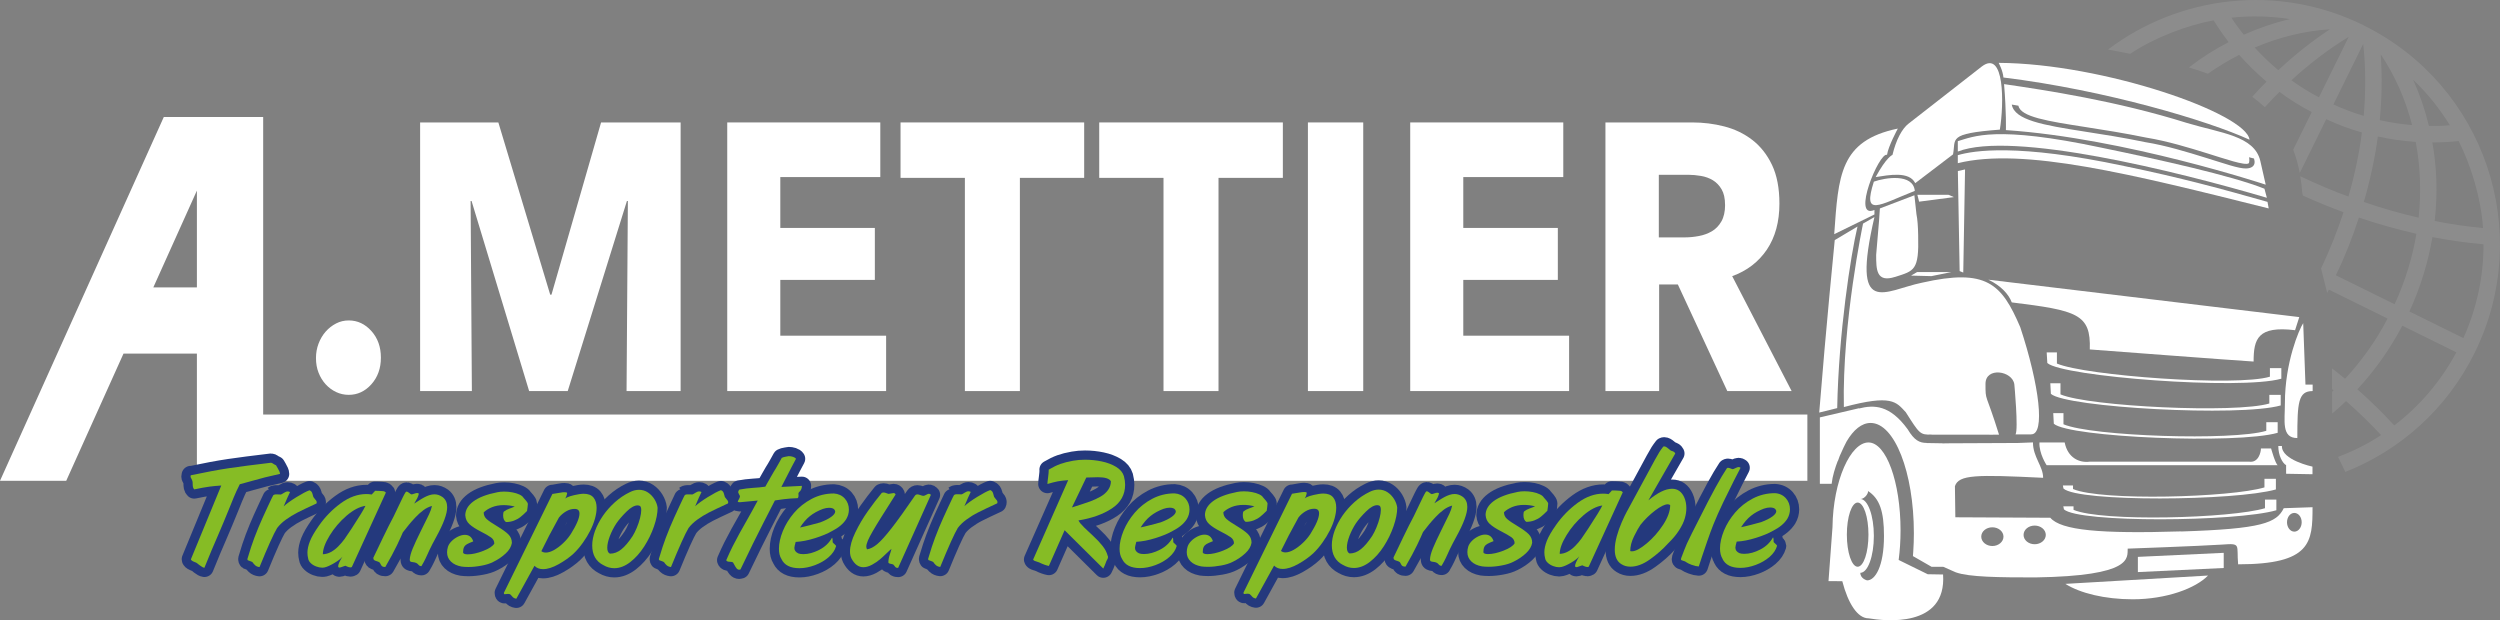 <?xml version="1.0" encoding="UTF-8"?><svg id="Calque_1" xmlns="http://www.w3.org/2000/svg" viewBox="0 0 476.77 118.27"><rect x="0" y="0" width="476.77" height="118.27" fill="#808080" stroke="none"/><defs><style>.cls-1,.cls-2{fill:#fff;}.cls-2{opacity:.1;}.cls-3{fill:#86bc25;}.cls-4{fill:#24397d;stroke:#24397d;stroke-linecap:round;stroke-linejoin:round;stroke-width:3.52px;}</style></defs><path class="cls-2" d="M450.74,4.81c-16.35-8.05-35.11-5.64-48.72,4.63,1.38,.27,2.79,.54,4.23,.82,4.69-3.15,10.96-5.47,15.91-6.38,.81,1.32,1.8,2.77,2.87,4.16h-.01c-2.54,1.3-5.07,2.89-7.58,4.82,1.22,.36,2.43,.76,3.62,1.2,1.93-1.35,3.92-2.55,5.97-3.6,1.59,1.81,3.34,3.52,5.22,5.11-.82,.8-1.76,1.81-2.73,2.89,.84,.61,1.65,1.28,2.4,1.99,.98-1.08,1.93-2.09,2.8-2.93,1.57,1.21,4.03,2.78,6.15,3.85l-3.54,7.18c.53,1.37,.95,2.84,1.25,4.44l5.05-10.26c2.14,1.02,4.88,2.02,6.8,2.53-.41,3.52-1.44,8.47-2.57,12.22-2.46-.84-6.54-2.6-9.18-3.87,.17,1.02,.31,2.07,.38,3.18l.13,.51c2.62,1.19,5.08,2.19,7.74,3.17-1.17,3.57-2.58,7.11-4.25,10.66l-.05-.02,1.18,4.75c.1-.21,.22-.42,.32-.63l11.2,5.52c-2.17,4.23-5.21,8.4-8.12,11.49-.81-.68-1.64-1.34-2.49-2l.02,3.98c.1,.08,.2,.16,.3,.24-.1,.09-.2,.18-.3,.27l.02,4.14c.89-.75,1.77-1.53,2.65-2.38,2.44,2.14,4.58,4.23,6.68,6.48-2.44,1.65-5.31,3.06-8.2,4.17l1.38,2.86c10.39-4.1,19.35-11.94,24.68-22.75,11.38-23.1,1.88-51.05-21.21-62.42Zm22.79,38.68c-3.06-.29-6.03-.71-9.21-1.34,.6-5.5,.37-10.45-.46-14.99h-.02c1.76,0,3.5-.09,5.04-.26,2.31,4.5,4.3,10.93,4.65,16.59Zm-6.31-19.6c-1.26,.12-2.64,.14-4.01,.12-.73-3.05-1.74-6.01-3.02-8.82,2.74,2.61,5.09,5.54,7.02,8.7Zm-13.2-13.54c2.76,4.12,4.73,8.65,5.99,13.51-2.09-.19-3.88-.45-6.17-.94,.42-4.33,.46-8.46,.18-12.56Zm6.68,16.7c.87,4.66,1.08,9.53,.55,14.46-3.47-.79-6.93-1.79-10.46-2.99,1.12-3.67,2.26-9.03,2.68-12.49,2.4,.53,4.82,.87,7.23,1.03Zm-32.8-20.43c-.85-1.07-1.68-2.18-2.35-3.25,3.69-.39,7.45-.31,11.18,.27-3.01,.7-5.96,1.71-8.83,2.99Zm6.58,6.76c-1.78-1.51-3.08-2.77-4.5-4.31,4.62-1.96,9.41-3.17,14.36-3.49-3.43,2.28-6.67,4.82-9.85,7.8Zm7.76,5.18c-1.66-.85-3.71-2.12-5.25-3.25,2.92-2.73,7.15-6.03,10.93-8.28l-5.68,11.53Zm2.76,1.36l5.68-11.54c.52,4.37,.47,9.73,.09,13.72-1.83-.53-4.08-1.39-5.78-2.18Zm.46,32.57c1.66-3.36,3.2-7.27,4.4-11,3.68,1.25,7.35,2.27,10.97,3.09-.68,4.19-2.14,9.14-4.16,13.44l-11.2-5.52Zm11.19,28.62h-.07c-2.16-2.35-4.5-4.65-7.01-6.87,3.29-3.54,6.2-7.61,8.57-12.13l10.31,5.08c-3,5.59-7.06,10.28-11.8,13.91Zm13.14-16.63l-10.3-5.08c2.13-4.63,3.58-9.42,4.39-14.18,3.29,.63,6.54,1.09,9.71,1.36l.04,.06c0,5.98-1.24,12.06-3.84,17.84Z"/><g><path class="cls-1" d="M72.64,68.21c0,2.03-.6,3.71-1.81,5.07-1.21,1.35-2.65,2.02-4.32,2.02-.86,0-1.67-.18-2.42-.54-.76-.36-1.42-.86-1.99-1.48-.57-.63-1.02-1.36-1.35-2.21-.33-.84-.49-1.77-.49-2.79,0-.96,.16-1.88,.49-2.75,.33-.87,.78-1.63,1.35-2.28,.57-.65,1.24-1.17,1.99-1.56,.75-.39,1.56-.58,2.42-.58,1.68,0,3.12,.68,4.32,2.02,1.21,1.35,1.81,3.04,1.81,5.07Z"/><path class="cls-1" d="M119.49,74.58l.25-36.25h-.18l-11.29,36.25h-7.36l-10.98-36.25h-.18l.24,36.25h-9.87V23.35h14.92l9.89,32.85h.24l9.46-32.85h15.17v51.23h-10.3Z"/><path class="cls-1" d="M138.69,74.58V23.35h29.19v10.42h-19.07v9.7h18.03v9.91h-18.03v10.64h20.18v10.56h-30.3Z"/><path class="cls-1" d="M194.5,33.92v40.66h-10.49V33.92h-12.27v-10.57h35.02v10.57h-12.26Z"/><path class="cls-1" d="M232.38,33.92v40.66h-10.49V33.92h-12.26v-10.57h35.02v10.57h-12.26Z"/><path class="cls-1" d="M249.43,74.58V23.35h10.55v51.23h-10.55Z"/><path class="cls-1" d="M268.94,74.58V23.35h29.19v10.42h-19.07v9.7h18.03v9.91h-18.03v10.64h20.18v10.56h-30.3Z"/><path class="cls-1" d="M329.41,74.58l-9.43-20.33h-3.57v20.33h-10.24V23.35h16.56c2.09,0,4.12,.25,6.1,.76,1.99,.51,3.76,1.36,5.34,2.57,1.57,1.21,2.83,2.8,3.77,4.78,.94,1.98,1.41,4.44,1.41,7.38,0,3.47-.8,6.39-2.39,8.76-1.6,2.36-3.8,4.05-6.62,5.06l11.34,21.92h-12.26Zm-.43-35.53c0-1.21-.22-2.19-.65-2.93-.43-.75-.99-1.33-1.66-1.74-.68-.41-1.44-.69-2.28-.83-.84-.14-1.65-.22-2.43-.22h-5.61v11.94h5c.86,0,1.74-.09,2.64-.26,.91-.17,1.73-.47,2.47-.9,.74-.43,1.35-1.06,1.82-1.88,.47-.82,.71-1.88,.71-3.18Z"/><path class="cls-1" d="M50.19,79.06V22.31H31.24L0,91.69H12.63l10.92-24.25h14v24.25H344.68v-12.63H50.19Zm-20.95-24.25l8.31-18.46v18.46h-8.31Z"/></g><g><path class="cls-1" d="M357.7,33.77c2.52-.39,6.41-1.16,7.55,1.16l7.21-5.49c.58-2.99-1.15-3.95,8.93-4.72,.8-4.92,.92-15.32-3.43-12.05l-13.96,10.89c-1.26,.96-2.4,3.09-3.09,5.98,0,0-1.14,.39-3.21,4.24Z"/><path class="cls-1" d="M357.47,40.04c-4.46,1.93,.91-11.09,2.4-10.51,.23-1.64,2.06-5.01,2.06-5.01-11.1,2.31-11.33,8.96-12.13,20.14l7.67-3.76v-.87Z"/><path class="cls-1" d="M354.24,43.2l-4.34,2.59s-1.67,16.72-2.96,32.89l3.43-.85c.27-14.3,2.58-29.2,3.87-34.62Z"/><path class="cls-1" d="M357.36,34.64c-2.18,6.84,.83,4.52,7.81,1.76-.34-3.38-5.64-2.53-7.81-1.76Z"/><path class="cls-1" d="M361.45,52.8c3.6-1.16,4.54-1.19,4.36-7.92-.03-1.73-.13-3.06-.33-4.05l-.39-3.59-6.58,2.51-.16,2.36-.55,6.5c0,2.79,.02,5.36,3.63,4.19Z"/><path class="cls-1" d="M429,26.64c-.57-5.01-27.92-14.56-47.84-14.65,0,0,.8,1.45,.91,2.79,19.57,2.41,39.14,8.29,46.92,11.86Z"/><path class="cls-1" d="M382.19,16.03c.46,5.5,.35,8.78,.35,8.78,22.77,1.54,49.55,10.41,49.55,10.41l-1.03-4.53c-1.14-4.82-7.55-5.3-13.96-7.23-13.5-4.24-27.01-6.26-34.91-7.42Zm46.66,15.12c.12-.09,.17-.81,.06-1.16l.95,.24c.22,.7,.12,1.23-.31,1.56-.29,.22-.69,.33-1.22,.34-1.44,.03-4.16-.96-7.77-2.07-3.34-1.03-7.5-2.32-11.44-2.95-4.24-.88-8.15-1.49-11.59-2.02-7.89-1.23-13.35-2.18-13.87-5.15l1.27,.22c.4,2.14,5.6,2.95,12.79,4.07,3.46,.54,7.37,1.15,11.62,2.02,3.99,.65,8.2,1.94,11.58,2.99,3.24,1,7.27,2.42,7.93,1.9Z"/><path class="cls-1" d="M400.84,28.18c-20.37-4.34-24.49-2.12-27.47-1.26v1.98c10.3-4,41.66,3.71,58.94,8.82l-.46-1.73c-6.29-2.51-20.26-5.59-31.01-7.81Z"/><path class="cls-1" d="M373.37,29.58v1.54c12.48-3.08,33.08,2.07,59.29,8.63l-.23-1.25c-8.47-2.41-16.6-4.63-27.35-6.84-20.37-4.34-28.73-2.94-31.7-2.07Z"/><polygon class="cls-1" points="374.75 32.31 373.38 32.62 373.72 51.7 374.41 51.98 374.75 32.31"/><path class="cls-1" d="M437.69,62.97l.8-2.5-59.29-7.13c2.41,1.15,3.89,2.79,4.46,4.33,12.48,1.54,15.11,2.22,14.88,8.97,0,0,27.92,2.12,31.24,2.31,0-4.34,.8-6.84,7.89-5.98Z"/><path class="cls-1" d="M435.07,70.2h-2.18v1.64c-6.41,1.93-35.25-.19-40.62-2.51v-2.12h-1.95l.12,2.02c2.86,2.6,36.85,5.21,44.63,2.99v-2.03Z"/><path class="cls-1" d="M393.41,92.59l.11,.58c2.86,2.6,32.73,2.38,40.51,.17v-2.03h-2.18v1.64c-6.41,1.93-31.13,2.63-36.51,.31v-.68h-1.94Z"/><path class="cls-1" d="M434.12,97.31v-2.03h-2.17v1.64c-6.41,1.93-31.13,2.63-36.51,.31v-.67h-1.95l.12,.58c2.86,2.6,32.73,2.39,40.51,.17Z"/><path class="cls-1" d="M434.95,75.31h-2.17v1.64c-6.41,1.92-34.45,.58-39.83-1.74v-2.12h-1.94l.11,2.02c2.86,2.6,36.05,4.43,43.83,2.21v-2.02Z"/><path class="cls-1" d="M434.38,80.52h-2.18v1.64c-6.41,1.93-33.3,1.06-38.68-1.25v-2.12h-1.95l.11,2.02c2.86,2.6,34.91,3.95,42.69,1.73v-2.02Z"/><path class="cls-1" d="M433.12,85.53h-1.94c0,.68-.46,2.8-2.29,2.51h-30.33c-2.06,.29-4.24-.77-4.81-3.66h-4.81c-.11,2.12,1.37,4.34,1.37,4.34h44.07c-.46-.29-1.26-3.18-1.26-3.18Z"/><path class="cls-1" d="M435.18,85.05h-.69c0,1.83,.8,3.28,1.49,3.66v1.64l5.03,.09v-1.45s-5.95-1.25-5.83-3.95Z"/><path class="cls-1" d="M439.67,73.34l-.43-11.71c-.77,1.16-3.49,7.5-3.49,15.23,0,3.4-.71,6.68,2.37,6.68,0-6.8,.17-8.96,2.92-8.96v-1.23h-1.37Z"/><path class="cls-1" d="M415.95,101.34c-15.45,.48-22.89-.2-24.94-2.6l-18.11-.09-.08-5.93c.73-2.21,4.03-2.22,16.82-1.6,0-2.22-1.94-3.95-1.94-6.75l-2.88,.11-13.11,.06h0l-1.31,.02,.02-.02-2.98-.05v-.02c-1.37,0-2.37-.48-3.63-2.6-3.42-4.69-6.42-4.68-9.29-3.97l.02-.05-7.48,1.75v12.66h2.25c.15-1.43,.65-3.03,1.19-4.43l-.02,.15c.12-.35,.24-.69,.37-1.02,.55-1.3,1.08-2.33,1.3-2.75,1.31-2.24,2.89-3.55,4.59-3.55,4.56,0,8.25,9.41,8.25,21.02,0,1.2-.04,2.38-.12,3.54-.02,.28-.04,.56-.06,.83l3.55,2.04h2.23l1.83,.81c.17,.09,.35,.17,.57,.25h0c2.52,.91,8.27,.97,15.16,.97,18.77-.29,17.51-3.76,17.62-5.49,0,0,13.39-.48,17.97-.77,3.78-.29,2.75,0,3.09,3.76,13.96,0,14.19-4.24,14.19-10.89l-5.49,.19c-1.37,2.8-4.12,3.95-19.57,4.44Zm-35.99,2.79c-1.16,0-2.12-.8-2.12-1.79s.95-1.78,2.12-1.78,2.12,.8,2.12,1.78-.95,1.79-2.12,1.79Zm8.07-.34c-1.17,0-2.12-.79-2.12-1.78s.95-1.78,2.12-1.78,2.12,.8,2.12,1.78-.95,1.78-2.12,1.78Zm49.52-5.97c.78,0,1.4,.8,1.4,1.78s-.63,1.79-1.4,1.79-1.4-.8-1.4-1.79,.62-1.78,1.4-1.78Z"/><polygon class="cls-1" points="371.59 37.15 365.66 37.15 365.99 38.46 372.62 37.59 371.59 37.15"/><polygon class="cls-1" points="364.45 52.56 368.34 52.66 372.12 51.89 365.6 51.89 364.45 52.56"/><path class="cls-1" d="M367.63,109.51l-5.54-2.72c.23-1.76,.36-3.66,.36-5.64,0-9.26-2.74-16.77-6.12-16.77s-6.75,7.19-6.86,16.18l-.76,10.26,2.63,.02c1.11,4.28,2.93,7.08,5,7.08,0,0,.01,0,.03,0,2.9,.5,14.9,1.94,14.19-8.36l-2.92-.05Zm-15.42-7.55c0-3.38,.92-6.12,2.06-6.12s2.06,2.74,2.06,6.12-.92,6.12-2.06,6.12-2.06-2.74-2.06-6.12Zm3.89,8.73s-1.32-.29-1.32-1.45c1.42,0,2.58-3.15,2.58-7.04s-1.16-7.04-2.58-7.04c.97,0,1.66-1.35,1.43-1.54,2.28,1.45,3.08,3.95,3.08,8.58,0,5.88-1.71,8.48-3.2,8.48Z"/><polygon class="cls-1" points="407.71 109.1 424.08 108.32 424.08 105.43 407.71 106.2 407.71 109.1"/><path class="cls-1" d="M406.73,114.29c6.45,0,11.99-2.1,14.36-4.53l-27.21,1.59c2.8,1.77,7.51,2.94,12.85,2.94Z"/><path class="cls-1" d="M387.34,82.83c2.75,.1,1.6-9.35-2.06-20.43-3.55-8.29-6.41-11.28-18.77-8.48-7.09,1.45-13.56,6.93-9.04-12.53l-2.17,1.25s-4.01,18.99-3.66,34.99c9.16-2.44,9.96-1,11.81,.99,2.59,4.07,2.71,4.34,4.9,4.25v.02h9.97c.91,.02,1.87,.02,2.91,0-2.58-8.29-2.58-6.22-2.58-9.69,0-3.28,5.15-2.51,5.5,.1,0,0,.8,8.58,.23,9.54h2.98Z"/></g><g><path class="cls-4" d="M36.43,90.63c2.78-.59,5.21-1.04,7.27-1.35,2.07-.3,4.72-.65,7.96-1.03,.14,0,.27,.05,.4,.16,.13,.1,.33,.21,.58,.32,.11,.19,.22,.39,.34,.59,.12,.2,.22,.39,.3,.58,.08,.18,.12,.34,.12,.47-1.15,.26-2.1,.48-2.84,.66-.74,.19-1.54,.41-2.39,.65-.85,.25-1.67,.47-2.44,.67-.11,.19-.31,.62-.62,1.27-.3,.65-.74,1.71-1.32,3.17-.26,.64-.63,1.54-1.11,2.7-.48,1.16-.88,2.09-1.19,2.8-.31,.71-.67,1.56-1.1,2.56s-.89,2.14-1.41,3.43c-.23-.03-.53-.19-.9-.48-.37-.29-.59-.46-.65-.49-.18-.07-.35-.14-.51-.21-.16-.07-.28-.14-.37-.22-.09-.08-.14-.15-.14-.23l5.79-14.06c-.83,.05-1.59,.13-2.29,.22s-1.65,.27-2.86,.52c-.13-.12-.21-.27-.25-.45-.04-.18-.06-.45-.06-.81,0-.16-.03-.3-.08-.43-.05-.13-.1-.24-.14-.31s-.09-.15-.12-.23c-.04-.07-.06-.14-.06-.21,0-.04,.02-.14,.05-.29Z"/><path class="cls-4" d="M54.11,96.56c.53-.49,1.34-1.08,2.42-1.75,1.09-.67,1.92-1.11,2.49-1.31,.18,.07,.31,.17,.39,.28,.08,.11,.14,.25,.18,.4,.04,.15,.09,.35,.16,.57,.04,.08,.12,.2,.26,.36,.14,.15,.24,.28,.3,.38,.06,.1,.09,.19,.09,.28,0,.11-.02,.19-.05,.25-1.58,.73-2.79,1.3-3.61,1.72-.82,.42-1.57,.88-2.25,1.38-.68,.5-1.23,1.03-1.65,1.59-.64,1.06-1.76,3.54-3.35,7.44-.36-.04-.64-.16-.86-.37-.22-.21-.36-.38-.43-.52-.08-.09-.25-.17-.49-.25-.24-.07-.39-.13-.45-.16-.05-.03-.08-.12-.08-.25,.13-.46,.37-1.23,.71-2.29,.35-1.06,.81-2.31,1.4-3.73,.46-1.1,1.04-2.39,1.74-3.89,.7-1.5,1.06-2.25,1.09-2.25,.13-.1,.27-.15,.43-.15,.14,0,.29,0,.45,0,.16,0,.35,.01,.57,.02,.08-.02,.27-.12,.56-.31,.29-.19,.53-.28,.73-.28,.16,0,.31,.04,.45,.12-.3,.6-.7,1.51-1.21,2.72Z"/><path class="cls-4" d="M70.87,94.33c.06-.08,.16-.2,.33-.36,.16-.15,.27-.28,.31-.37,.53,0,.97,.02,1.32,.05,.26,0,.44,.04,.55,.11,.11,.07,.18,.13,.21,.18l-6.49,14.19c-.08,.05-.17,.08-.27,.08-.07,0-.18-.02-.31-.05-.13-.04-.24-.08-.33-.12-.09-.05-.19-.1-.32-.15-.1,.02-.29,.08-.56,.19-.27,.11-.46,.16-.57,.16-.16,0-.25-.08-.25-.25,0-.33,.27-.94,.81-1.83-.27,.36-.78,.76-1.52,1.2-.74,.44-1.36,.73-1.86,.85-.18,.04-.34,.05-.48,.05-.36,0-.74-.08-1.14-.23s-.75-.36-1.04-.64c-.29-.27-.45-.57-.49-.88-.09-.34-.14-.71-.14-1.1,0-.65,.16-1.38,.48-2.2,.32-.82,.9-1.81,1.73-2.99,1.17-1.67,2.56-3.08,4.16-4.25,1.61-1.17,3.23-1.75,4.87-1.75,.32,0,.65,.03,.99,.08Zm-1.18,2.14c-1.12,.16-2.31,.78-3.6,1.88-1.28,1.1-2.35,2.36-3.22,3.78-.87,1.42-1.3,2.61-1.3,3.57,.53-.02,1.05-.16,1.54-.43,.5-.27,.97-.63,1.42-1.09,.45-.46,.84-.92,1.18-1.39,.34-.47,.76-1.1,1.28-1.89,1.51-2.31,2.41-3.78,2.7-4.42Z"/><path class="cls-4" d="M80.36,107.97c-.23,0-.42-.09-.56-.27-.15-.18-.3-.3-.45-.35-.16-.07-.35-.12-.58-.14-.23-.02-.39-.06-.49-.12-.1-.06-.14-.18-.14-.36,.03-.56,.21-1.26,.56-2.11,.35-.85,.88-2,1.61-3.46,.73-1.46,1.23-2.48,1.51-3.07,.28-.59,.46-1.12,.56-1.6-.54,.14-1.08,.4-1.61,.79-.53,.39-1.05,.86-1.55,1.39-.5,.53-.91,1-1.23,1.39-.31,.39-.71,.88-1.17,1.48-.18,.46-.56,1.28-1.12,2.46-.57,1.18-1.31,2.56-2.22,4.13-.27,0-.47-.04-.58-.12-.11-.08-.21-.2-.29-.37-.08-.17-.15-.29-.23-.38-.14-.1-.32-.18-.54-.24s-.38-.13-.49-.21c-.1-.08-.16-.22-.16-.43,.09-.19,.34-.71,.75-1.56,.41-.85,.78-1.63,1.12-2.34,.34-.71,.69-1.43,1.06-2.16,.37-.73,.68-1.33,.93-1.79,.92-1.96,1.5-3.16,1.74-3.63,.23-.47,.41-.8,.54-1,.07-.1,.15-.15,.22-.15,.12,0,.29,.09,.5,.27,.21,.18,.36,.27,.43,.27,.1,0,.27-.06,.52-.14,.25-.09,.43-.13,.55-.13,.16,0,.27,.05,.33,.14-.08,.34-.18,.61-.29,.82-.11,.21-.31,.56-.6,1.06,.27-.16,.57-.36,.91-.58,.34-.22,.67-.43,1-.6,.33-.18,.66-.32,1-.43,.33-.11,.66-.16,.97-.16,.53,0,1.05,.18,1.55,.54,.58,.45,.86,1.09,.86,1.92,0,1.25-.69,3.13-2.07,5.64-.56,1.02-.99,1.85-1.29,2.49-.3,.65-.55,1.17-.73,1.59-.19,.41-.46,.92-.82,1.52Z"/><path class="cls-4" d="M88.73,98.31c0-1.02,.51-1.91,1.54-2.68,1.03-.77,2.56-1.36,4.6-1.76,.37-.08,.8-.12,1.29-.12,.53,0,1.05,.05,1.57,.15,.52,.1,.97,.24,1.35,.42,.38,.18,.62,.38,.73,.58,.15,.16,.32,.36,.54,.62,.21,.26,.32,.45,.32,.56,0,.14-.02,.36-.06,.66s-.08,.54-.1,.71c-.48,.49-.9,.87-1.26,1.15-.35,.28-.76,.51-1.23,.69-.47,.18-.98,.27-1.53,.27-.36-.24-.54-.67-.54-1.29,0-.35,.05-.58,.14-.7,.3-.24,.65-.42,1.04-.56,.39-.13,.74-.27,1.04-.41-.73-.18-1.44-.27-2.11-.27-.84,0-1.59,.14-2.26,.41-.66,.27-1.18,.6-1.56,.99,0,.51,.2,.94,.6,1.29,.4,.35,1.06,.8,2,1.36,.93,.56,1.63,1.06,2.09,1.51,.46,.45,.69,1,.69,1.66-.12,.71-.51,1.37-1.17,1.99-.66,.62-1.46,1.17-2.4,1.63-.6,.31-1.35,.55-2.24,.71-.89,.17-1.72,.25-2.48,.25-.5,0-.94-.03-1.3-.08-.86-.15-1.54-.47-2.03-.95-.49-.48-.74-1.06-.74-1.76,0-.33,.05-.68,.16-1.04,.12-.38,.35-.74,.69-1.08,.34-.35,.75-.64,1.21-.87,.47-.23,.91-.35,1.32-.35,.81,0,1.35,.42,1.61,1.25-.59,.23-.99,.41-1.23,.55-.23,.14-.41,.32-.53,.56-.12,.23-.18,.58-.18,1.02,.07,.23,.37,.34,.89,.34,.84,0,1.83-.22,2.96-.66,1.13-.44,1.83-.91,2.11-1.4,0-.48-.21-.86-.62-1.16s-1.09-.68-2.02-1.16c-.93-.48-1.63-.94-2.11-1.38-.48-.44-.74-1-.78-1.66Z"/><path class="cls-4" d="M107.75,95.09c.45-.34,1.35-.62,2.71-.85,.3-.05,.58-.08,.84-.08,.85,0,1.48,.24,1.88,.72,.4,.48,.6,1.14,.6,1.98,0,.62-.11,1.31-.32,2.07-.21,.75-.52,1.52-.91,2.29-.39,.77-.86,1.54-1.41,2.31-.55,.77-1.13,1.45-1.74,2.03-.78,.72-1.73,1.4-2.85,2.03-1.12,.63-2.12,.95-2.99,.95-.68,0-1.22-.21-1.63-.64l-3.46,6.28c-.19-.03-.35-.08-.47-.15-.12-.07-.24-.18-.34-.31-.1-.13-.2-.23-.28-.3-.09-.11-.25-.16-.48-.16-.07,0-.19,0-.34,.03-.16,.02-.27,.03-.33,.03-.09,0-.14-.09-.14-.26l9.26-18.86c.07,0,.59-.08,1.55-.25,.25-.06,.51-.08,.78-.08,.25,0,.41,.04,.48,.11,0,.11-.04,.28-.1,.5-.06,.22-.16,.43-.29,.62Zm-1.17,3.63c-1.35,2.43-2.46,4.56-3.34,6.39,.23,.18,.51,.27,.85,.27,.47,0,.99-.16,1.57-.49,.58-.32,1.17-.77,1.75-1.32,.58-.55,1.06-1.13,1.44-1.71,1.1-1.75,1.66-3.06,1.66-3.93,0-.59-.31-.88-.93-.88-.56,0-1.1,.16-1.64,.48-.53,.32-.99,.71-1.36,1.18Z"/><path class="cls-4" d="M115.07,107.78c-1.42-.72-2.13-1.97-2.13-3.76,0-.86,.18-1.78,.53-2.76,.36-.98,.86-1.94,1.5-2.88,.64-.94,1.41-1.8,2.28-2.59,.88-.79,1.84-1.44,2.9-1.95,.56-.28,1.13-.43,1.72-.43,.62,0,1.19,.17,1.7,.51,.51,.34,.93,.78,1.26,1.32,.33,.54,.52,1.08,.58,1.6,0,1.03-.23,2.21-.69,3.54-.46,1.34-1.08,2.61-1.86,3.83-.78,1.22-1.67,2.21-2.67,2.99-1,.77-2.02,1.16-3.04,1.16-.73,0-1.43-.2-2.09-.59Zm6.97-11.29c-.13-.07-.27-.11-.44-.11-.6,0-1.31,.39-2.11,1.18-.8,.79-1.45,1.54-1.94,2.25-.5,.76-.92,1.57-1.25,2.44-.33,.87-.49,1.61-.49,2.22,0,.59,.17,.97,.51,1.12,.77,0,1.49-.27,2.17-.82,.68-.54,1.4-1.39,2.15-2.53,.27-.43,.54-.96,.8-1.59,.26-.63,.47-1.24,.62-1.84,.15-.59,.23-1.1,.23-1.51,0-.44-.09-.71-.26-.82Z"/><path class="cls-4" d="M132.58,96.54c.53-.49,1.34-1.08,2.42-1.75,1.09-.67,1.92-1.11,2.49-1.31,.18,.07,.31,.17,.39,.28,.08,.11,.14,.25,.18,.4,.04,.16,.09,.35,.16,.58,.04,.08,.12,.2,.26,.36,.14,.16,.24,.28,.3,.38,.06,.1,.09,.19,.09,.28,0,.11-.02,.19-.05,.25-1.58,.73-2.79,1.3-3.61,1.72-.82,.42-1.57,.88-2.25,1.38-.68,.5-1.23,1.03-1.65,1.59-.64,1.06-1.76,3.54-3.35,7.44-.36-.04-.64-.16-.86-.37-.22-.21-.36-.38-.43-.52-.08-.09-.25-.17-.49-.25-.24-.07-.39-.12-.45-.16-.05-.03-.08-.12-.08-.25,.13-.47,.37-1.23,.71-2.29,.35-1.06,.81-2.31,1.4-3.73,.46-1.1,1.04-2.39,1.74-3.89,.7-1.5,1.06-2.25,1.09-2.25,.13-.1,.27-.15,.43-.15,.14,0,.29,0,.45,0,.16,0,.35,.01,.57,.02,.08-.02,.27-.12,.56-.31,.29-.19,.53-.28,.73-.28,.16,0,.31,.04,.45,.12-.3,.6-.7,1.51-1.21,2.72Z"/><path class="cls-4" d="M149.02,92.86s.48-.03,1.51-.08c1.02-.05,1.83-.09,2.4-.12,0,.09-.02,.2-.03,.32-.01,.12-.06,.27-.15,.44-.09,.17-.2,.31-.35,.42-.09,.09-.14,.2-.14,.33,0,.07,.02,.14,.02,.2,0,.06,0,.13,0,.23,0,.15-.05,.28-.15,.4-.97,.04-1.86,.1-2.66,.2-.81,.1-1.37,.18-1.69,.24-.14,.27-.39,.76-.76,1.48-.37,.72-.86,1.68-1.47,2.87-.61,1.19-1.26,2.48-1.95,3.88-.69,1.4-1.49,3.04-2.39,4.93-.11,.04-.19,.05-.23,.05-.19,0-.36-.08-.5-.25-.14-.17-.28-.38-.41-.64-.13-.26-.21-.41-.25-.45-.07-.12-.3-.18-.67-.18s-.59-.1-.65-.3c.43-.99,.84-1.87,1.23-2.65,.39-.78,.83-1.61,1.32-2.5,.49-.89,1-1.79,1.53-2.72,.53-.92,1.17-2.09,1.93-3.5-.1,0-1.24,.1-3.43,.32-.26,0-.38-.05-.38-.14,0-.05,.07-.19,.21-.43,.14-.24,.21-.45,.21-.61-.03-.05-.09-.18-.19-.36-.1-.19-.15-.32-.15-.39,0-.16,.07-.32,.22-.48,.9-.17,1.76-.28,2.6-.33,.84-.05,1.62-.12,2.35-.23,.08-.14,.18-.32,.3-.54,.12-.22,.34-.6,.65-1.15,.32-.55,.53-.92,.65-1.13,.26-.4,.54-.88,.85-1.43,.31-.55,.54-.97,.69-1.24,.22-.11,.48-.19,.77-.23,.29-.04,.48-.08,.55-.1,.27,0,.55,.04,.82,.13s.46,.21,.57,.38c-.19,.35-.46,.85-.8,1.5s-.68,1.32-1.04,2.02c-.35,.7-.67,1.31-.95,1.85Z"/><path class="cls-4" d="M149.03,106.62c-.32-.5-.48-1.16-.48-1.96,0-1.04,.25-2.18,.75-3.4,.5-1.22,1.21-2.37,2.13-3.45,.92-1.08,2.03-1.96,3.34-2.66,1.31-.69,2.73-1.04,4.25-1.04,.87,.06,1.56,.38,2.09,.97,.52,.59,.78,1.3,.78,2.11,0,.64-.17,1.25-.51,1.82-.57,.9-1.48,1.65-2.73,2.28-.82,.48-1.9,.92-3.22,1.34s-2.56,.66-3.69,.72c-.16,.59-.25,.98-.25,1.15,0,.46,.25,.8,.76,1.04,.22,.09,.54,.14,.96,.14,.95,0,1.96-.27,3.03-.82,1.07-.55,1.88-1.32,2.44-2.32,.08,.06,.12,.36,.12,.88,.02,.05,.13,.17,.34,.35,.21,.18,.31,.3,.31,.38-.22,.78-.7,1.48-1.43,2.12-.74,.64-1.61,1.14-2.63,1.52s-2,.57-2.93,.57c-1.74,0-2.88-.58-3.43-1.74Zm10.11-9.42c-.18-.24-.53-.36-1.04-.36-.34,0-.73,.07-1.18,.22-.95,.36-1.77,.81-2.46,1.36-.69,.55-1.32,1.28-1.89,2.18,.3-.05,.91-.2,1.83-.43,.92-.23,1.59-.41,2.01-.54,.9-.34,1.6-.69,2.11-1.06,.51-.37,.76-.71,.76-1.02,0-.09-.05-.2-.14-.34Z"/><path class="cls-4" d="M162.37,106.48c-.18-.37-.27-.8-.27-1.32,0-1.03,.35-2.25,1.04-3.67,.69-1.42,1.49-2.77,2.39-4.04,.9-1.27,1.78-2.42,2.63-3.45,.11-.05,.22-.08,.34-.08,.16,0,.34,.04,.54,.13,.21,.09,.34,.13,.4,.14,.09,0,.25-.03,.47-.08,.22-.05,.38-.08,.49-.08,.19,0,.32,.09,.4,.27-1.19,1.88-2.11,3.33-2.75,4.35-.64,1.03-1.18,1.9-1.59,2.62-.42,.72-.73,1.32-.94,1.8-.21,.49-.31,.88-.31,1.18,0,.19,.05,.36,.14,.51,.62-.09,1.28-.43,1.98-1.02,.7-.59,1.61-1.61,2.74-3.06,1.13-1.45,2.6-3.5,4.41-6.14,.12-.17,.28-.26,.48-.26,.14,0,.33,.05,.58,.14,.25,.1,.44,.14,.57,.14s.3-.07,.53-.2c.22-.13,.4-.2,.51-.2,.14,0,.27,.07,.38,.21l-6.25,13.93c-.21,0-.35-.03-.43-.08-.08-.06-.16-.14-.24-.27-.08-.12-.16-.21-.23-.27-.06-.06-.24-.11-.53-.16-.29-.05-.43-.15-.43-.27,0-.45,.09-.95,.27-1.49,.18-.54,.29-.9,.32-1.08-.09,.05-.37,.29-.83,.74-.46,.45-.91,.86-1.35,1.24-.44,.38-.95,.72-1.53,1.04-.58,.31-1.13,.47-1.65,.47-.93,0-1.69-.56-2.28-1.69Z"/><path class="cls-4" d="M183.93,96.52c.53-.49,1.34-1.08,2.42-1.75,1.09-.67,1.92-1.11,2.49-1.31,.18,.07,.31,.17,.39,.28,.08,.12,.14,.25,.18,.4,.04,.16,.09,.35,.16,.58,.04,.08,.12,.2,.26,.36,.14,.16,.24,.28,.3,.38,.06,.1,.09,.19,.09,.28,0,.11-.02,.19-.05,.25-1.58,.73-2.79,1.3-3.61,1.72-.82,.41-1.57,.88-2.25,1.38-.68,.5-1.23,1.03-1.65,1.59-.64,1.06-1.76,3.54-3.35,7.44-.36-.04-.64-.16-.86-.37-.22-.21-.36-.38-.43-.52-.08-.09-.25-.17-.49-.25-.24-.07-.39-.12-.45-.16-.05-.03-.08-.12-.08-.25,.13-.47,.37-1.23,.71-2.29,.35-1.06,.81-2.31,1.4-3.73,.46-1.1,1.04-2.39,1.74-3.89,.7-1.5,1.06-2.25,1.09-2.25,.13-.1,.27-.15,.43-.15,.14,0,.29,0,.45,0s.35,.01,.57,.02c.08-.02,.27-.12,.56-.31,.29-.19,.53-.28,.73-.28,.16,0,.31,.04,.45,.12-.3,.6-.7,1.51-1.21,2.72Z"/><path class="cls-4" d="M199.98,89.57c.82-.48,1.57-.85,2.24-1.09,.67-.24,1.49-.45,2.45-.62,.72-.13,1.47-.19,2.25-.19,1.09,0,2.15,.11,3.2,.33,1.04,.22,1.96,.57,2.74,1.04,.78,.48,1.27,1.07,1.48,1.77,.16,.61,.23,1.16,.23,1.63,0,1.9-.84,3.41-2.52,4.52-1.68,1.11-3.81,1.87-6.38,2.29,.17,.36,.54,.8,1.09,1.34,.55,.54,1.15,1.11,1.81,1.71,.65,.6,1.22,1.21,1.7,1.82,.48,.61,.81,1.23,.96,1.84,.05,.08,.08,.18,.08,.29,0,.14-.06,.3-.17,.49-.11,.19-.19,.34-.21,.45-.07,.19-.15,.4-.24,.62-.09,.22-.18,.43-.29,.62l-7.37-7.31-3,6.81c-.53-.1-1.15-.32-1.85-.67-.1-.05-.31-.12-.62-.21-.32-.09-.49-.2-.53-.35l6.68-15.13c-.81,.06-1.48,.13-2,.23-.52,.1-1.17,.27-1.96,.5,0-.25,.05-.67,.13-1.27,.08-.6,.12-1.09,.12-1.46Zm7.19,1.49l-2.74,5.71c1.63-.51,2.79-.9,3.49-1.15,.7-.26,1.35-.56,1.96-.91,.61-.35,1.09-.78,1.44-1.27,.35-.49,.53-1.04,.54-1.65-.29-.52-1.12-.78-2.47-.78-.23,0-.59,0-1.08,.03-.49,.02-.87,.03-1.14,.03Z"/><path class="cls-4" d="M213.99,106.6c-.32-.5-.48-1.16-.48-1.96,0-1.04,.25-2.18,.75-3.4,.5-1.22,1.21-2.37,2.13-3.45,.92-1.08,2.03-1.97,3.34-2.66,1.31-.69,2.73-1.04,4.25-1.04,.87,.06,1.56,.38,2.09,.97,.52,.59,.78,1.3,.78,2.11,0,.64-.17,1.25-.51,1.82-.57,.89-1.48,1.65-2.73,2.28-.82,.48-1.9,.92-3.22,1.34-1.33,.42-2.56,.66-3.69,.72-.16,.59-.25,.98-.25,1.15,0,.46,.25,.8,.76,1.04,.22,.09,.54,.14,.96,.14,.95,0,1.96-.27,3.03-.82,1.07-.55,1.88-1.32,2.44-2.32,.08,.06,.12,.36,.12,.88,.02,.06,.13,.17,.34,.35,.21,.18,.31,.3,.31,.38-.22,.78-.7,1.48-1.43,2.12-.74,.64-1.61,1.14-2.63,1.52-1.02,.38-2,.57-2.93,.57-1.74,0-2.88-.58-3.43-1.74Zm10.11-9.42c-.18-.24-.53-.36-1.04-.36-.34,0-.73,.07-1.18,.22-.95,.36-1.77,.81-2.46,1.36-.69,.55-1.32,1.28-1.89,2.18,.3-.05,.91-.2,1.83-.43,.92-.23,1.59-.41,2.01-.54,.9-.34,1.6-.69,2.11-1.06,.51-.37,.76-.71,.76-1.02,0-.09-.05-.21-.14-.34Z"/><path class="cls-4" d="M229.79,98.26c0-1.02,.51-1.91,1.54-2.68,1.03-.77,2.56-1.36,4.6-1.76,.37-.08,.8-.12,1.29-.12,.53,0,1.05,.05,1.57,.15,.52,.1,.97,.24,1.35,.42,.38,.18,.62,.38,.73,.58,.15,.16,.32,.36,.54,.62,.21,.26,.32,.45,.32,.57,0,.14-.02,.36-.06,.66-.04,.3-.07,.54-.1,.71-.49,.49-.9,.87-1.26,1.15-.35,.28-.76,.51-1.23,.69-.47,.18-.98,.27-1.53,.27-.36-.24-.54-.67-.54-1.29,0-.35,.05-.58,.14-.7,.3-.24,.65-.42,1.04-.56,.39-.13,.74-.27,1.04-.41-.73-.18-1.44-.28-2.11-.27-.84,0-1.59,.14-2.26,.41-.66,.28-1.18,.61-1.56,.99,0,.51,.2,.94,.6,1.29,.4,.35,1.06,.8,2,1.36,.93,.56,1.63,1.06,2.09,1.51,.46,.45,.69,1,.69,1.66-.12,.71-.51,1.37-1.17,1.99-.66,.62-1.46,1.17-2.4,1.64-.6,.31-1.35,.55-2.24,.71-.89,.16-1.72,.25-2.48,.25-.5,0-.94-.03-1.3-.08-.86-.16-1.54-.47-2.03-.95-.49-.48-.74-1.06-.74-1.76,0-.33,.05-.68,.16-1.04,.12-.38,.35-.74,.69-1.09,.34-.35,.75-.64,1.21-.87,.47-.23,.91-.35,1.32-.35,.81,0,1.35,.42,1.61,1.25-.59,.23-.99,.41-1.23,.55-.23,.14-.41,.32-.53,.56-.12,.23-.18,.58-.18,1.02,.07,.23,.37,.34,.89,.34,.84,0,1.83-.22,2.96-.66,1.13-.44,1.83-.91,2.11-1.4,0-.48-.21-.86-.62-1.16-.42-.29-1.09-.68-2.02-1.15-.93-.48-1.63-.94-2.11-1.38-.48-.45-.74-1-.78-1.66Z"/><path class="cls-4" d="M248.8,95.05c.45-.34,1.35-.62,2.71-.85,.3-.05,.58-.08,.84-.08,.85,0,1.48,.24,1.88,.72,.4,.48,.6,1.14,.6,1.98,0,.62-.11,1.31-.32,2.07-.21,.75-.52,1.52-.91,2.29-.39,.77-.86,1.54-1.41,2.31-.55,.77-1.13,1.45-1.74,2.03-.78,.72-1.73,1.4-2.85,2.03-1.12,.63-2.12,.95-2.99,.95-.68,0-1.22-.21-1.63-.64l-3.46,6.28c-.19-.03-.35-.08-.47-.15-.12-.07-.24-.18-.34-.31-.11-.13-.2-.23-.28-.29-.09-.11-.25-.17-.48-.17-.07,0-.19,0-.34,.03-.16,.02-.27,.03-.33,.03-.09,0-.14-.09-.14-.26l9.26-18.86c.07,0,.59-.08,1.55-.25,.25-.05,.51-.08,.78-.08,.25,0,.41,.04,.48,.11,0,.11-.04,.28-.1,.5-.06,.22-.16,.43-.29,.62Zm-1.17,3.63c-1.35,2.43-2.46,4.56-3.34,6.39,.23,.18,.51,.28,.85,.28,.46,0,.99-.16,1.57-.49,.58-.33,1.17-.77,1.75-1.32,.58-.55,1.06-1.12,1.44-1.71,1.1-1.75,1.66-3.06,1.66-3.93,0-.59-.31-.88-.93-.88-.56,0-1.1,.16-1.64,.48s-.99,.71-1.36,1.18Z"/><path class="cls-4" d="M256.12,107.74c-1.42-.72-2.13-1.98-2.13-3.76,0-.86,.18-1.78,.53-2.76,.36-.98,.86-1.94,1.5-2.88,.65-.94,1.41-1.8,2.29-2.59,.88-.79,1.84-1.44,2.9-1.95,.56-.28,1.13-.43,1.71-.43,.62,0,1.19,.17,1.7,.51,.51,.34,.93,.78,1.26,1.32,.32,.54,.52,1.08,.58,1.6,0,1.02-.23,2.21-.69,3.54-.46,1.34-1.08,2.61-1.86,3.83-.78,1.22-1.67,2.21-2.67,2.99-1,.77-2.02,1.16-3.04,1.16-.73,0-1.43-.2-2.09-.59Zm6.97-11.29c-.13-.07-.28-.11-.44-.11-.6,0-1.31,.39-2.11,1.18-.8,.79-1.45,1.54-1.94,2.25-.5,.76-.92,1.57-1.25,2.44-.33,.87-.49,1.61-.49,2.22,0,.59,.17,.97,.51,1.12,.77,0,1.49-.27,2.17-.82,.68-.54,1.4-1.39,2.15-2.53,.27-.43,.54-.96,.8-1.59,.26-.63,.47-1.24,.62-1.84,.15-.59,.23-1.1,.23-1.51,0-.44-.09-.71-.26-.82Z"/><path class="cls-4" d="M274.93,107.91c-.23,0-.42-.09-.56-.27s-.3-.3-.45-.35c-.16-.07-.35-.12-.58-.14-.23-.02-.39-.06-.49-.12-.1-.06-.14-.18-.14-.36,.03-.56,.21-1.26,.56-2.11,.35-.85,.88-2,1.61-3.46,.73-1.46,1.23-2.48,1.51-3.08,.28-.59,.46-1.12,.55-1.6-.54,.14-1.08,.4-1.61,.79-.53,.39-1.05,.86-1.55,1.39-.5,.54-.91,1-1.23,1.39-.32,.39-.71,.89-1.17,1.48-.18,.46-.56,1.28-1.12,2.46-.57,1.18-1.31,2.56-2.22,4.13-.27,0-.47-.04-.58-.12-.12-.08-.21-.2-.29-.37-.08-.17-.15-.29-.23-.38-.14-.1-.32-.18-.54-.24-.22-.06-.38-.13-.49-.21-.11-.08-.16-.22-.16-.42,.09-.19,.34-.71,.75-1.56,.41-.85,.78-1.63,1.12-2.34,.34-.71,.69-1.43,1.06-2.16s.68-1.33,.93-1.79c.92-1.95,1.5-3.16,1.74-3.63s.41-.8,.54-1c.07-.1,.15-.15,.22-.15,.12,0,.29,.09,.5,.27,.21,.18,.36,.27,.43,.27,.1,0,.27-.06,.52-.14,.25-.09,.43-.13,.55-.13,.16,0,.26,.05,.33,.14-.08,.34-.18,.61-.29,.82-.11,.21-.31,.56-.6,1.06,.26-.16,.57-.36,.91-.58,.34-.22,.67-.43,1-.6,.33-.18,.66-.32,.99-.43,.33-.11,.66-.16,.97-.16,.53,0,1.05,.18,1.55,.54,.58,.45,.86,1.09,.86,1.92,0,1.25-.69,3.13-2.07,5.64-.56,1.02-.99,1.85-1.29,2.49-.3,.65-.55,1.17-.73,1.59-.19,.41-.46,.92-.82,1.52Z"/><path class="cls-4" d="M283.31,98.25c0-1.02,.51-1.91,1.54-2.68,1.03-.77,2.56-1.36,4.6-1.76,.37-.08,.8-.12,1.29-.12,.53,0,1.05,.05,1.57,.15,.52,.1,.96,.24,1.34,.43,.38,.18,.62,.37,.74,.58,.15,.16,.32,.36,.54,.62,.21,.26,.32,.45,.32,.57,0,.14-.02,.36-.06,.66-.04,.3-.08,.54-.1,.71-.48,.49-.9,.87-1.25,1.15-.35,.28-.76,.51-1.24,.69-.47,.18-.98,.27-1.53,.27-.36-.24-.54-.67-.54-1.29,0-.35,.04-.58,.14-.7,.3-.24,.65-.42,1.04-.56,.39-.13,.74-.27,1.04-.41-.73-.18-1.44-.27-2.11-.27-.84,0-1.59,.14-2.26,.41-.66,.28-1.18,.61-1.56,.99,0,.51,.2,.94,.6,1.29,.4,.35,1.06,.8,2,1.36,.93,.56,1.63,1.06,2.09,1.51,.46,.45,.69,1,.69,1.66-.12,.71-.51,1.37-1.17,1.99-.66,.62-1.46,1.17-2.4,1.63-.6,.31-1.35,.55-2.24,.71-.89,.17-1.71,.25-2.48,.25-.5,0-.94-.03-1.3-.08-.86-.15-1.54-.47-2.03-.95-.49-.48-.74-1.06-.74-1.76,0-.33,.05-.68,.16-1.04,.12-.38,.35-.74,.69-1.09,.34-.35,.75-.64,1.21-.87,.47-.23,.91-.35,1.32-.35,.81,0,1.35,.42,1.61,1.25-.58,.23-1,.41-1.23,.55-.23,.14-.41,.32-.53,.56s-.18,.58-.18,1.02c.07,.23,.37,.34,.89,.34,.84,0,1.83-.22,2.96-.66,1.13-.44,1.83-.91,2.11-1.4,0-.48-.21-.86-.62-1.16-.42-.29-1.09-.68-2.02-1.16-.93-.48-1.63-.94-2.11-1.38-.48-.44-.74-1-.78-1.66Z"/><path class="cls-4" d="M306.75,94.26c.05-.08,.16-.2,.33-.36,.16-.16,.27-.28,.32-.37,.53,0,.97,.02,1.32,.05,.26,0,.44,.04,.55,.11,.11,.07,.18,.13,.21,.18l-6.49,14.19c-.08,.05-.17,.08-.27,.08-.07,0-.18-.02-.31-.06-.13-.04-.24-.08-.33-.12-.09-.04-.19-.1-.32-.15-.1,.02-.29,.08-.56,.19-.27,.11-.46,.16-.57,.16-.17,0-.25-.08-.25-.25,0-.33,.27-.94,.81-1.83-.27,.36-.78,.76-1.52,1.2-.74,.44-1.36,.72-1.86,.84-.18,.04-.34,.05-.48,.06-.36,0-.74-.08-1.14-.23-.4-.15-.75-.36-1.04-.64-.29-.27-.45-.57-.49-.88-.09-.34-.14-.7-.14-1.1,0-.65,.16-1.38,.48-2.2,.32-.82,.9-1.81,1.73-2.99,1.17-1.67,2.56-3.08,4.16-4.25,1.61-1.17,3.23-1.75,4.86-1.75,.32,0,.65,.03,.99,.08Zm-1.18,2.14c-1.12,.16-2.32,.78-3.6,1.88-1.28,1.1-2.36,2.36-3.22,3.78-.87,1.42-1.3,2.61-1.3,3.57,.53-.02,1.04-.16,1.54-.43,.5-.27,.97-.63,1.42-1.09,.45-.46,.84-.92,1.18-1.39,.34-.47,.76-1.1,1.28-1.89,1.51-2.31,2.41-3.78,2.7-4.42Z"/><path class="cls-4" d="M310.31,97.47c1.96-3.61,3.24-5.97,3.84-7.09,.6-1.12,1.09-2.02,1.46-2.7,.37-.68,.65-1.17,.85-1.48,.2-.31,.44-.65,.73-1.02,.07-.04,.14-.05,.19-.05,.19,0,.45,.13,.76,.4,.31,.27,.48,.4,.51,.41,.27,.08,.45,.15,.55,.21,.1,.05,.2,.16,.29,.33l-5.13,8.94c1.76-1.47,3.27-2.21,4.51-2.21,1.06,0,1.84,.55,2.33,1.65,.27,.6,.4,1.29,.4,2.06,0,.62-.1,1.27-.3,1.95-.2,.68-.56,1.43-1.08,2.25-.52,.82-1.22,1.66-2.1,2.51-1,1.11-2.16,2.13-3.46,3.05-1.3,.93-2.54,1.39-3.73,1.39-.65,0-1.22-.16-1.72-.48-.84-.51-1.26-1.43-1.26-2.76,0-.78,.13-1.63,.38-2.55,.26-.92,.57-1.81,.95-2.68,.38-.87,.72-1.58,1.02-2.13Zm2.55,2.61c-.33,.47-.74,1.2-1.23,2.19-.49,.99-.73,1.93-.73,2.82,.07,.04,.18,.05,.33,.05,.67,0,1.6-.5,2.79-1.49,1.19-.99,2.24-2.18,3.14-3.55,.9-1.37,1.35-2.63,1.36-3.76-.11-.11-.26-.17-.45-.17-.58,0-1.39,.4-2.43,1.19-1.04,.8-1.97,1.7-2.77,2.71Z"/><path class="cls-4" d="M329.34,89.29c.05-.05,.13-.08,.22-.08,.13,0,.41,.09,.85,.27,.12,0,.31-.08,.56-.21,.26-.13,.45-.2,.59-.2,.15,0,.27,.05,.38,.14-.26,.48-.67,1.28-1.25,2.42-.58,1.14-1.25,2.5-2.02,4.09-.76,1.59-1.4,3.02-1.91,4.3-.36,.9-.75,1.96-1.17,3.18-.42,1.23-.77,2.25-1.04,3.06-.26,.81-.46,1.41-.58,1.77-.39-.02-.83-.12-1.32-.3-.49-.18-.85-.36-1.09-.53-.1-.09-.25-.17-.45-.22-.2-.05-.34-.1-.42-.14-.08-.04-.12-.11-.12-.21,0-.03,.02-.1,.05-.21,.24-.64,.44-1.16,.6-1.57,.16-.41,.32-.81,.49-1.19,.17-.39,.48-1.03,.93-1.92,.45-.89,.95-1.88,1.5-2.96,2.26-4.52,3.99-7.69,5.2-9.5Z"/><path class="cls-4" d="M328.5,106.56c-.32-.5-.48-1.16-.48-1.96,0-1.04,.25-2.17,.75-3.4,.5-1.22,1.21-2.37,2.13-3.45,.92-1.08,2.03-1.97,3.34-2.66,1.31-.69,2.73-1.04,4.25-1.04,.87,.05,1.56,.38,2.09,.97,.52,.59,.78,1.3,.78,2.11,0,.64-.17,1.25-.51,1.82-.57,.9-1.48,1.65-2.73,2.28-.82,.47-1.9,.92-3.23,1.34-1.33,.42-2.56,.66-3.69,.72-.17,.59-.25,.98-.25,1.15,0,.46,.25,.8,.75,1.04,.22,.09,.54,.14,.96,.14,.95,0,1.96-.27,3.03-.82,1.07-.55,1.88-1.32,2.44-2.32,.08,.06,.12,.36,.12,.88,.02,.06,.13,.17,.34,.35,.21,.18,.31,.3,.31,.38-.22,.78-.7,1.48-1.43,2.12-.74,.63-1.61,1.14-2.63,1.52-1.02,.38-2,.57-2.93,.57-1.74,0-2.88-.58-3.43-1.74Zm10.11-9.42c-.18-.24-.53-.36-1.04-.36-.34,0-.73,.07-1.18,.22-.95,.36-1.77,.81-2.46,1.36-.69,.55-1.32,1.28-1.89,2.18,.3-.05,.91-.2,1.83-.43,.92-.23,1.59-.41,2.01-.54,.9-.34,1.6-.69,2.11-1.06,.51-.37,.76-.71,.76-1.02,0-.09-.05-.21-.14-.34Z"/></g><g><path class="cls-3" d="M36.43,90.63c2.78-.59,5.21-1.04,7.27-1.35,2.07-.3,4.72-.65,7.96-1.03,.14,0,.27,.05,.4,.16,.13,.1,.33,.21,.58,.32,.11,.19,.22,.39,.34,.59,.12,.2,.22,.39,.3,.58,.08,.18,.12,.34,.12,.47-1.15,.26-2.1,.48-2.84,.66-.74,.19-1.54,.41-2.39,.65-.85,.25-1.67,.47-2.44,.67-.11,.19-.31,.62-.62,1.27-.3,.65-.74,1.71-1.32,3.17-.26,.64-.63,1.54-1.11,2.7-.48,1.16-.88,2.09-1.19,2.8-.31,.71-.67,1.56-1.1,2.56s-.89,2.14-1.41,3.43c-.23-.03-.53-.19-.9-.48-.37-.29-.59-.46-.65-.49-.18-.07-.35-.14-.51-.21-.16-.07-.28-.14-.37-.22-.09-.08-.14-.15-.14-.23l5.79-14.06c-.83,.05-1.59,.13-2.29,.22s-1.65,.27-2.86,.52c-.13-.12-.21-.27-.25-.45-.04-.18-.06-.45-.06-.81,0-.16-.03-.3-.08-.43-.05-.13-.1-.24-.14-.31s-.09-.15-.12-.23c-.04-.07-.06-.14-.06-.21,0-.04,.02-.14,.05-.29Z"/><path class="cls-3" d="M54.11,96.56c.53-.49,1.34-1.08,2.42-1.75,1.09-.67,1.92-1.11,2.49-1.31,.18,.07,.31,.17,.39,.28,.08,.11,.14,.25,.18,.4,.04,.15,.09,.35,.16,.57,.04,.08,.12,.2,.26,.36,.14,.15,.24,.28,.3,.38,.06,.1,.09,.19,.09,.28,0,.11-.02,.19-.05,.25-1.58,.73-2.79,1.3-3.61,1.72-.82,.42-1.57,.88-2.25,1.38-.68,.5-1.23,1.03-1.65,1.59-.64,1.06-1.76,3.54-3.35,7.44-.36-.04-.64-.16-.86-.37-.22-.21-.36-.38-.43-.52-.08-.09-.25-.17-.49-.25-.24-.07-.39-.13-.45-.16-.05-.03-.08-.12-.08-.25,.13-.46,.37-1.23,.71-2.29,.35-1.06,.81-2.31,1.4-3.73,.46-1.1,1.04-2.39,1.74-3.89,.7-1.5,1.06-2.25,1.09-2.25,.13-.1,.27-.15,.43-.15,.14,0,.29,0,.45,0,.16,0,.35,.01,.57,.02,.08-.02,.27-.12,.56-.31,.29-.19,.53-.28,.73-.28,.16,0,.31,.04,.45,.12-.3,.6-.7,1.51-1.21,2.72Z"/><path class="cls-3" d="M70.87,94.33c.06-.08,.16-.2,.33-.36,.16-.15,.27-.28,.31-.37,.53,0,.97,.02,1.32,.05,.26,0,.44,.04,.55,.11,.11,.07,.18,.13,.21,.18l-6.49,14.19c-.08,.05-.17,.08-.27,.08-.07,0-.18-.02-.31-.05-.13-.04-.24-.08-.33-.12-.09-.05-.19-.1-.32-.15-.1,.02-.29,.08-.56,.19-.27,.11-.46,.16-.57,.16-.16,0-.25-.08-.25-.25,0-.33,.27-.94,.81-1.83-.27,.36-.78,.76-1.52,1.2-.74,.44-1.36,.73-1.86,.85-.18,.04-.34,.05-.48,.05-.36,0-.74-.08-1.14-.23s-.75-.36-1.04-.64c-.29-.27-.45-.57-.49-.88-.09-.34-.14-.71-.14-1.1,0-.65,.16-1.38,.48-2.2,.32-.82,.9-1.81,1.73-2.99,1.17-1.67,2.56-3.08,4.16-4.25,1.61-1.17,3.23-1.75,4.87-1.75,.32,0,.65,.03,.99,.08Zm-1.18,2.14c-1.12,.16-2.31,.78-3.6,1.88-1.28,1.1-2.35,2.36-3.22,3.78-.87,1.42-1.3,2.61-1.3,3.57,.53-.02,1.05-.16,1.54-.43,.5-.27,.97-.63,1.42-1.09,.45-.46,.84-.92,1.18-1.39,.34-.47,.76-1.1,1.28-1.89,1.51-2.31,2.41-3.78,2.7-4.42Z"/><path class="cls-3" d="M80.36,107.97c-.23,0-.42-.09-.56-.27-.15-.18-.3-.3-.45-.35-.16-.07-.35-.12-.58-.14-.23-.02-.39-.06-.49-.12-.1-.06-.14-.18-.14-.36,.03-.56,.21-1.26,.56-2.11,.35-.85,.88-2,1.61-3.46,.73-1.46,1.23-2.48,1.51-3.07,.28-.59,.46-1.12,.56-1.6-.54,.14-1.08,.4-1.61,.79-.53,.39-1.05,.86-1.55,1.39-.5,.53-.91,1-1.23,1.39-.31,.39-.71,.88-1.17,1.48-.18,.46-.56,1.28-1.12,2.46-.57,1.18-1.31,2.56-2.22,4.13-.27,0-.47-.04-.58-.12-.11-.08-.21-.2-.29-.37-.08-.17-.15-.29-.23-.38-.14-.1-.32-.18-.54-.24s-.38-.13-.49-.21c-.1-.08-.16-.22-.16-.43,.09-.19,.34-.71,.75-1.56,.41-.85,.78-1.63,1.12-2.34,.34-.71,.69-1.43,1.06-2.16,.37-.73,.68-1.33,.93-1.79,.92-1.96,1.5-3.16,1.74-3.63,.23-.47,.41-.8,.54-1,.07-.1,.15-.15,.22-.15,.12,0,.29,.09,.5,.27,.21,.18,.36,.27,.43,.27,.1,0,.27-.06,.52-.14,.25-.09,.43-.13,.55-.13,.16,0,.27,.05,.33,.14-.08,.34-.18,.61-.29,.82-.11,.21-.31,.56-.6,1.06,.27-.16,.57-.36,.91-.58,.34-.22,.67-.43,1-.6,.33-.18,.66-.32,1-.43,.33-.11,.66-.16,.97-.16,.53,0,1.05,.18,1.55,.54,.58,.45,.86,1.09,.86,1.92,0,1.25-.69,3.13-2.07,5.64-.56,1.02-.99,1.85-1.29,2.49-.3,.65-.55,1.17-.73,1.59-.19,.41-.46,.92-.82,1.52Z"/><path class="cls-3" d="M88.73,98.31c0-1.02,.51-1.91,1.54-2.68,1.03-.77,2.56-1.36,4.6-1.76,.37-.08,.8-.12,1.29-.12,.53,0,1.05,.05,1.57,.15,.52,.1,.97,.24,1.35,.42,.38,.18,.62,.38,.73,.58,.15,.16,.32,.36,.54,.62,.21,.26,.32,.45,.32,.56,0,.14-.02,.36-.06,.66s-.08,.54-.1,.71c-.48,.49-.9,.87-1.26,1.15-.35,.28-.76,.51-1.23,.69-.47,.18-.98,.27-1.53,.27-.36-.24-.54-.67-.54-1.29,0-.35,.05-.58,.14-.7,.3-.24,.65-.42,1.04-.56,.39-.13,.74-.27,1.04-.41-.73-.18-1.44-.27-2.11-.27-.84,0-1.59,.14-2.26,.41-.66,.27-1.18,.6-1.56,.99,0,.51,.2,.94,.6,1.29,.4,.35,1.06,.8,2,1.36,.93,.56,1.63,1.06,2.09,1.51,.46,.45,.69,1,.69,1.66-.12,.71-.51,1.37-1.17,1.99-.66,.62-1.46,1.17-2.4,1.63-.6,.31-1.35,.55-2.24,.71-.89,.17-1.72,.25-2.48,.25-.5,0-.94-.03-1.3-.08-.86-.15-1.54-.47-2.03-.95-.49-.48-.74-1.06-.74-1.76,0-.33,.05-.68,.16-1.04,.12-.38,.35-.74,.69-1.08,.34-.35,.75-.64,1.21-.87,.47-.23,.91-.35,1.32-.35,.81,0,1.35,.42,1.61,1.25-.59,.23-.99,.41-1.23,.55-.23,.14-.41,.32-.53,.56-.12,.23-.18,.58-.18,1.02,.07,.23,.37,.34,.89,.34,.84,0,1.83-.22,2.96-.66,1.13-.44,1.83-.91,2.11-1.4,0-.48-.21-.86-.62-1.16s-1.09-.68-2.02-1.16c-.93-.48-1.63-.94-2.11-1.38-.48-.44-.74-1-.78-1.66Z"/><path class="cls-3" d="M107.75,95.09c.45-.34,1.35-.62,2.71-.85,.3-.05,.58-.08,.84-.08,.85,0,1.48,.24,1.88,.72,.4,.48,.6,1.14,.6,1.98,0,.62-.11,1.31-.32,2.07-.21,.75-.52,1.52-.91,2.29-.39,.77-.86,1.54-1.41,2.31-.55,.77-1.13,1.45-1.74,2.03-.78,.72-1.73,1.4-2.85,2.03-1.12,.63-2.12,.95-2.99,.95-.68,0-1.22-.21-1.63-.64l-3.46,6.28c-.19-.03-.35-.08-.47-.15-.12-.07-.24-.18-.34-.31-.1-.13-.2-.23-.28-.3-.09-.11-.25-.16-.48-.16-.07,0-.19,0-.34,.03-.16,.02-.27,.03-.33,.03-.09,0-.14-.09-.14-.26l9.26-18.86c.07,0,.59-.08,1.55-.25,.25-.06,.51-.08,.78-.08,.25,0,.41,.04,.48,.11,0,.11-.04,.28-.1,.5-.06,.22-.16,.43-.29,.62Zm-1.17,3.63c-1.35,2.43-2.46,4.56-3.34,6.39,.23,.18,.51,.27,.85,.27,.47,0,.99-.16,1.57-.49,.58-.32,1.17-.77,1.75-1.32,.58-.55,1.06-1.13,1.44-1.71,1.1-1.75,1.66-3.06,1.66-3.93,0-.59-.31-.88-.93-.88-.56,0-1.1,.16-1.64,.48-.53,.32-.99,.71-1.36,1.18Z"/><path class="cls-3" d="M115.07,107.78c-1.42-.72-2.13-1.97-2.13-3.76,0-.86,.18-1.78,.53-2.76,.36-.98,.86-1.94,1.5-2.88,.64-.94,1.41-1.8,2.28-2.59,.88-.79,1.84-1.44,2.9-1.95,.56-.28,1.13-.43,1.72-.43,.62,0,1.19,.17,1.7,.51,.51,.34,.93,.78,1.26,1.32,.33,.54,.52,1.08,.58,1.6,0,1.03-.23,2.21-.69,3.54-.46,1.34-1.08,2.61-1.86,3.83-.78,1.22-1.67,2.21-2.67,2.99-1,.77-2.02,1.16-3.04,1.16-.73,0-1.43-.2-2.09-.59Zm6.97-11.29c-.13-.07-.27-.11-.44-.11-.6,0-1.31,.39-2.11,1.18-.8,.79-1.45,1.54-1.94,2.25-.5,.76-.92,1.57-1.25,2.44-.33,.87-.49,1.61-.49,2.22,0,.59,.17,.97,.51,1.12,.77,0,1.49-.27,2.17-.82,.68-.54,1.4-1.39,2.15-2.53,.27-.43,.54-.96,.8-1.59,.26-.63,.47-1.24,.62-1.84,.15-.59,.23-1.1,.23-1.51,0-.44-.09-.71-.26-.82Z"/><path class="cls-3" d="M132.58,96.54c.53-.49,1.34-1.08,2.42-1.75,1.09-.67,1.92-1.11,2.49-1.31,.18,.07,.31,.17,.39,.28,.08,.11,.14,.25,.18,.4,.04,.16,.09,.35,.16,.58,.04,.08,.12,.2,.26,.36,.14,.16,.24,.28,.3,.38,.06,.1,.09,.19,.09,.28,0,.11-.02,.19-.05,.25-1.58,.73-2.79,1.3-3.61,1.72-.82,.42-1.57,.88-2.25,1.38-.68,.5-1.23,1.03-1.65,1.59-.64,1.06-1.76,3.54-3.35,7.44-.36-.04-.64-.16-.86-.37-.22-.21-.36-.38-.43-.52-.08-.09-.25-.17-.49-.25-.24-.07-.39-.12-.45-.16-.05-.03-.08-.12-.08-.25,.13-.47,.37-1.23,.71-2.29,.35-1.06,.81-2.31,1.4-3.73,.46-1.1,1.04-2.39,1.74-3.89,.7-1.5,1.06-2.25,1.09-2.25,.13-.1,.27-.15,.43-.15,.14,0,.29,0,.45,0,.16,0,.35,.01,.57,.02,.08-.02,.27-.12,.56-.31,.29-.19,.53-.28,.73-.28,.16,0,.31,.04,.45,.12-.3,.6-.7,1.51-1.21,2.72Z"/><path class="cls-3" d="M149.02,92.86s.48-.03,1.51-.08c1.02-.05,1.83-.09,2.4-.12,0,.09-.02,.2-.03,.32-.01,.12-.06,.27-.15,.44-.09,.17-.2,.31-.35,.42-.09,.09-.14,.2-.14,.33,0,.07,.02,.14,.02,.2,0,.06,0,.13,0,.23,0,.15-.05,.28-.15,.4-.97,.04-1.86,.1-2.66,.2-.81,.1-1.37,.18-1.69,.24-.14,.27-.39,.76-.76,1.48-.37,.72-.86,1.68-1.47,2.87-.61,1.19-1.26,2.48-1.95,3.88-.69,1.4-1.49,3.04-2.39,4.93-.11,.04-.19,.05-.23,.05-.19,0-.36-.08-.5-.25-.14-.17-.28-.38-.41-.64-.13-.26-.21-.41-.25-.45-.07-.12-.3-.18-.67-.18s-.59-.1-.65-.3c.43-.99,.84-1.87,1.23-2.65,.39-.78,.83-1.61,1.32-2.5,.49-.89,1-1.79,1.53-2.72,.53-.92,1.17-2.09,1.93-3.5-.1,0-1.24,.1-3.43,.32-.26,0-.38-.05-.38-.14,0-.05,.07-.19,.21-.43,.14-.24,.21-.45,.21-.61-.03-.05-.09-.18-.19-.36-.1-.19-.15-.32-.15-.39,0-.16,.07-.32,.22-.48,.9-.17,1.76-.28,2.6-.33,.84-.05,1.62-.12,2.35-.23,.08-.14,.18-.32,.3-.54,.12-.22,.34-.6,.65-1.15,.32-.55,.53-.92,.65-1.13,.26-.4,.54-.88,.85-1.43,.31-.55,.54-.97,.69-1.24,.22-.11,.48-.19,.77-.23,.29-.04,.48-.08,.55-.1,.27,0,.55,.04,.82,.13s.46,.21,.57,.38c-.19,.35-.46,.85-.8,1.5s-.68,1.32-1.04,2.02c-.35,.7-.67,1.31-.95,1.85Z"/><path class="cls-3" d="M149.03,106.62c-.32-.5-.48-1.16-.48-1.96,0-1.04,.25-2.18,.75-3.4,.5-1.22,1.21-2.37,2.13-3.45,.92-1.08,2.03-1.96,3.34-2.66,1.31-.69,2.73-1.04,4.25-1.04,.87,.06,1.56,.38,2.09,.97,.52,.59,.78,1.3,.78,2.11,0,.64-.17,1.25-.51,1.82-.57,.9-1.48,1.65-2.73,2.28-.82,.48-1.9,.92-3.22,1.34s-2.56,.66-3.69,.72c-.16,.59-.25,.98-.25,1.15,0,.46,.25,.8,.76,1.04,.22,.09,.54,.14,.96,.14,.95,0,1.96-.27,3.03-.82,1.07-.55,1.88-1.32,2.44-2.32,.08,.06,.12,.36,.12,.88,.02,.05,.13,.17,.34,.35,.21,.18,.31,.3,.31,.38-.22,.78-.7,1.48-1.43,2.12-.74,.64-1.61,1.14-2.63,1.52s-2,.57-2.93,.57c-1.74,0-2.88-.58-3.43-1.74Zm10.11-9.42c-.18-.24-.53-.36-1.04-.36-.34,0-.73,.07-1.18,.22-.95,.36-1.77,.81-2.46,1.36-.69,.55-1.32,1.28-1.89,2.18,.3-.05,.91-.2,1.83-.43,.92-.23,1.59-.41,2.01-.54,.9-.34,1.6-.69,2.11-1.06,.51-.37,.76-.71,.76-1.02,0-.09-.05-.2-.14-.34Z"/><path class="cls-3" d="M162.37,106.48c-.18-.37-.27-.8-.27-1.32,0-1.03,.35-2.25,1.04-3.67,.69-1.42,1.49-2.77,2.39-4.04,.9-1.27,1.78-2.42,2.63-3.45,.11-.05,.22-.08,.34-.08,.16,0,.34,.04,.54,.13,.21,.09,.34,.13,.4,.14,.09,0,.25-.03,.47-.08,.22-.05,.38-.08,.49-.08,.19,0,.32,.09,.4,.27-1.19,1.88-2.11,3.33-2.75,4.35-.64,1.03-1.18,1.9-1.59,2.62-.42,.72-.73,1.32-.94,1.8-.21,.49-.31,.88-.31,1.18,0,.19,.05,.36,.14,.51,.62-.09,1.28-.43,1.98-1.02,.7-.59,1.61-1.61,2.74-3.06,1.13-1.45,2.6-3.5,4.41-6.14,.12-.17,.28-.26,.48-.26,.14,0,.33,.05,.58,.14,.25,.1,.44,.14,.57,.14s.3-.07,.53-.2c.22-.13,.4-.2,.51-.2,.14,0,.27,.07,.38,.21l-6.25,13.93c-.21,0-.35-.03-.43-.08-.08-.06-.16-.14-.24-.27-.08-.12-.16-.21-.23-.27-.06-.06-.24-.11-.53-.16-.29-.05-.43-.15-.43-.27,0-.45,.09-.95,.27-1.49,.18-.54,.29-.9,.32-1.08-.09,.05-.37,.29-.83,.74-.46,.45-.91,.86-1.35,1.24-.44,.38-.95,.72-1.53,1.04-.58,.31-1.13,.47-1.65,.47-.93,0-1.69-.56-2.28-1.69Z"/><path class="cls-3" d="M183.93,96.52c.53-.49,1.34-1.08,2.42-1.75,1.09-.67,1.92-1.11,2.49-1.31,.18,.07,.31,.17,.39,.28,.08,.12,.14,.25,.18,.4,.04,.16,.09,.35,.16,.58,.04,.08,.12,.2,.26,.36,.14,.16,.24,.28,.3,.38,.06,.1,.09,.19,.09,.28,0,.11-.02,.19-.05,.25-1.58,.73-2.79,1.3-3.61,1.72-.82,.41-1.57,.88-2.25,1.38-.68,.5-1.23,1.03-1.65,1.59-.64,1.06-1.76,3.54-3.35,7.44-.36-.04-.64-.16-.86-.37-.22-.21-.36-.38-.43-.52-.08-.09-.25-.17-.49-.25-.24-.07-.39-.12-.45-.16-.05-.03-.08-.12-.08-.25,.13-.47,.37-1.23,.71-2.29,.35-1.06,.81-2.31,1.4-3.73,.46-1.1,1.04-2.39,1.74-3.89,.7-1.5,1.06-2.25,1.09-2.25,.13-.1,.27-.15,.43-.15,.14,0,.29,0,.45,0s.35,.01,.57,.02c.08-.02,.27-.12,.56-.31,.29-.19,.53-.28,.73-.28,.16,0,.31,.04,.45,.12-.3,.6-.7,1.51-1.21,2.72Z"/><path class="cls-3" d="M199.98,89.57c.82-.48,1.57-.85,2.24-1.09,.67-.24,1.49-.45,2.45-.62,.72-.13,1.47-.19,2.25-.19,1.09,0,2.15,.11,3.2,.33,1.04,.22,1.96,.57,2.74,1.04,.78,.48,1.27,1.07,1.48,1.77,.16,.61,.23,1.16,.23,1.63,0,1.9-.84,3.41-2.52,4.52-1.68,1.11-3.81,1.87-6.38,2.29,.17,.36,.54,.8,1.09,1.34,.55,.54,1.15,1.11,1.81,1.71,.65,.6,1.22,1.21,1.7,1.82,.48,.61,.81,1.23,.96,1.84,.05,.08,.08,.18,.08,.29,0,.14-.06,.3-.17,.49-.11,.19-.19,.34-.21,.45-.07,.19-.15,.4-.24,.62-.09,.22-.18,.43-.29,.62l-7.37-7.31-3,6.81c-.53-.1-1.15-.32-1.85-.67-.1-.05-.31-.12-.62-.21-.32-.09-.49-.2-.53-.35l6.68-15.13c-.81,.06-1.48,.13-2,.23-.52,.1-1.17,.27-1.96,.5,0-.25,.05-.67,.13-1.27,.08-.6,.12-1.09,.12-1.46Zm7.19,1.49l-2.74,5.71c1.63-.51,2.79-.9,3.49-1.15,.7-.26,1.35-.56,1.96-.91,.61-.35,1.09-.78,1.44-1.27,.35-.49,.53-1.04,.54-1.65-.29-.52-1.12-.78-2.47-.78-.23,0-.59,0-1.08,.03-.49,.02-.87,.03-1.14,.03Z"/><path class="cls-3" d="M213.99,106.6c-.32-.5-.48-1.16-.48-1.96,0-1.04,.25-2.18,.75-3.4,.5-1.22,1.21-2.37,2.13-3.45,.92-1.08,2.03-1.97,3.34-2.66,1.31-.69,2.73-1.04,4.25-1.04,.87,.06,1.56,.38,2.09,.97,.52,.59,.78,1.3,.78,2.11,0,.64-.17,1.25-.51,1.82-.57,.89-1.48,1.65-2.73,2.28-.82,.48-1.9,.92-3.22,1.34-1.33,.42-2.56,.66-3.69,.72-.16,.59-.25,.98-.25,1.15,0,.46,.25,.8,.76,1.04,.22,.09,.54,.14,.96,.14,.95,0,1.96-.27,3.03-.82,1.07-.55,1.88-1.32,2.44-2.32,.08,.06,.12,.36,.12,.88,.02,.06,.13,.17,.34,.35,.21,.18,.31,.3,.31,.38-.22,.78-.7,1.48-1.43,2.12-.74,.64-1.61,1.14-2.63,1.52-1.02,.38-2,.57-2.93,.57-1.74,0-2.88-.58-3.43-1.74Zm10.11-9.42c-.18-.24-.53-.36-1.04-.36-.34,0-.73,.07-1.18,.22-.95,.36-1.77,.81-2.46,1.36-.69,.55-1.32,1.28-1.89,2.18,.3-.05,.91-.2,1.83-.43,.92-.23,1.59-.41,2.01-.54,.9-.34,1.6-.69,2.11-1.06,.51-.37,.76-.71,.76-1.02,0-.09-.05-.21-.14-.34Z"/><path class="cls-3" d="M229.79,98.26c0-1.02,.51-1.91,1.54-2.68,1.03-.77,2.56-1.36,4.6-1.76,.37-.08,.8-.12,1.29-.12,.53,0,1.05,.05,1.57,.15,.52,.1,.97,.24,1.35,.42,.38,.18,.62,.38,.73,.58,.15,.16,.32,.36,.54,.62,.21,.26,.32,.45,.32,.57,0,.14-.02,.36-.06,.66-.04,.3-.07,.54-.1,.71-.49,.49-.9,.87-1.26,1.15-.35,.28-.76,.51-1.23,.69-.47,.18-.98,.27-1.53,.27-.36-.24-.54-.67-.54-1.29,0-.35,.05-.58,.14-.7,.3-.24,.65-.42,1.04-.56,.39-.13,.74-.27,1.04-.41-.73-.18-1.44-.28-2.11-.27-.84,0-1.59,.14-2.26,.41-.66,.28-1.18,.61-1.56,.99,0,.51,.2,.94,.6,1.29,.4,.35,1.06,.8,2,1.36,.93,.56,1.63,1.06,2.09,1.51,.46,.45,.69,1,.69,1.66-.12,.71-.51,1.37-1.17,1.99-.66,.62-1.46,1.17-2.4,1.64-.6,.31-1.35,.55-2.24,.71-.89,.16-1.72,.25-2.48,.25-.5,0-.94-.03-1.3-.08-.86-.16-1.54-.47-2.03-.95-.49-.48-.74-1.06-.74-1.76,0-.33,.05-.68,.16-1.04,.12-.38,.35-.74,.69-1.09,.34-.35,.75-.64,1.21-.87,.47-.23,.91-.35,1.32-.35,.81,0,1.35,.42,1.61,1.25-.59,.23-.99,.41-1.23,.55-.23,.14-.41,.32-.53,.56-.12,.23-.18,.58-.18,1.02,.07,.23,.37,.34,.89,.34,.84,0,1.83-.22,2.96-.66,1.13-.44,1.83-.91,2.11-1.4,0-.48-.21-.86-.62-1.16-.42-.29-1.09-.68-2.02-1.15-.93-.48-1.63-.94-2.11-1.38-.48-.45-.74-1-.78-1.66Z"/><path class="cls-3" d="M248.8,95.05c.45-.34,1.35-.62,2.71-.85,.3-.05,.58-.08,.84-.08,.85,0,1.48,.24,1.88,.72,.4,.48,.6,1.14,.6,1.98,0,.62-.11,1.31-.32,2.07-.21,.75-.52,1.52-.91,2.29-.39,.77-.86,1.54-1.41,2.31-.55,.77-1.13,1.45-1.74,2.03-.78,.72-1.73,1.4-2.85,2.03-1.12,.63-2.12,.95-2.99,.95-.68,0-1.22-.21-1.63-.64l-3.46,6.28c-.19-.03-.35-.08-.47-.15-.12-.07-.24-.18-.34-.31-.11-.13-.2-.23-.28-.29-.09-.11-.25-.17-.48-.17-.07,0-.19,0-.34,.03-.16,.02-.27,.03-.33,.03-.09,0-.14-.09-.14-.26l9.26-18.86c.07,0,.59-.08,1.55-.25,.25-.05,.51-.08,.78-.08,.25,0,.41,.04,.48,.11,0,.11-.04,.28-.1,.5-.06,.22-.16,.43-.29,.62Zm-1.17,3.63c-1.35,2.43-2.46,4.56-3.34,6.39,.23,.18,.51,.28,.85,.28,.46,0,.99-.16,1.57-.49,.58-.33,1.17-.77,1.75-1.32,.58-.55,1.06-1.12,1.44-1.71,1.1-1.75,1.66-3.06,1.66-3.93,0-.59-.31-.88-.93-.88-.56,0-1.1,.16-1.64,.48s-.99,.71-1.36,1.18Z"/><path class="cls-3" d="M256.12,107.74c-1.42-.72-2.13-1.98-2.13-3.76,0-.86,.18-1.78,.53-2.76,.36-.98,.86-1.94,1.5-2.88,.65-.94,1.41-1.8,2.29-2.59,.88-.79,1.84-1.44,2.9-1.95,.56-.28,1.13-.43,1.71-.43,.62,0,1.19,.17,1.7,.51,.51,.34,.93,.78,1.26,1.32,.32,.54,.52,1.08,.58,1.6,0,1.02-.23,2.21-.69,3.54-.46,1.34-1.08,2.61-1.86,3.83-.78,1.22-1.67,2.21-2.67,2.99-1,.77-2.02,1.16-3.04,1.16-.73,0-1.43-.2-2.09-.59Zm6.97-11.29c-.13-.07-.28-.11-.44-.11-.6,0-1.31,.39-2.11,1.18-.8,.79-1.45,1.54-1.94,2.25-.5,.76-.92,1.57-1.25,2.44-.33,.87-.49,1.61-.49,2.22,0,.59,.17,.97,.51,1.12,.77,0,1.49-.27,2.17-.82,.68-.54,1.4-1.39,2.15-2.53,.27-.43,.54-.96,.8-1.59,.26-.63,.47-1.24,.62-1.84,.15-.59,.23-1.1,.23-1.51,0-.44-.09-.71-.26-.82Z"/><path class="cls-3" d="M274.93,107.91c-.23,0-.42-.09-.56-.27s-.3-.3-.45-.35c-.16-.07-.35-.12-.58-.14-.23-.02-.39-.06-.49-.12-.1-.06-.14-.18-.14-.36,.03-.56,.21-1.26,.56-2.11,.35-.85,.88-2,1.61-3.46,.73-1.46,1.23-2.48,1.51-3.08,.28-.59,.46-1.12,.55-1.6-.54,.14-1.08,.4-1.61,.79-.53,.39-1.05,.86-1.55,1.39-.5,.54-.91,1-1.23,1.39-.32,.39-.71,.89-1.17,1.48-.18,.46-.56,1.28-1.12,2.46-.57,1.18-1.31,2.56-2.22,4.13-.27,0-.47-.04-.58-.12-.12-.08-.21-.2-.29-.37-.08-.17-.15-.29-.23-.38-.14-.1-.32-.18-.54-.24-.22-.06-.38-.13-.49-.21-.11-.08-.16-.22-.16-.42,.09-.19,.34-.71,.75-1.56,.41-.85,.78-1.63,1.12-2.34,.34-.71,.69-1.43,1.06-2.16s.68-1.33,.93-1.79c.92-1.95,1.5-3.16,1.74-3.63s.41-.8,.54-1c.07-.1,.15-.15,.22-.15,.12,0,.29,.09,.5,.27,.21,.18,.36,.27,.43,.27,.1,0,.27-.06,.52-.14,.25-.09,.43-.13,.55-.13,.16,0,.26,.05,.33,.14-.08,.34-.18,.61-.29,.82-.11,.21-.31,.56-.6,1.06,.26-.16,.57-.36,.91-.58,.34-.22,.67-.43,1-.6,.33-.18,.66-.32,.99-.43,.33-.11,.66-.16,.97-.16,.53,0,1.05,.18,1.55,.54,.58,.45,.86,1.09,.86,1.92,0,1.25-.69,3.13-2.07,5.64-.56,1.02-.99,1.85-1.29,2.49-.3,.65-.55,1.17-.73,1.59-.19,.41-.46,.92-.82,1.52Z"/><path class="cls-3" d="M283.31,98.25c0-1.02,.51-1.91,1.54-2.68,1.03-.77,2.56-1.36,4.6-1.76,.37-.08,.8-.12,1.29-.12,.53,0,1.05,.05,1.57,.15,.52,.1,.96,.24,1.34,.43,.38,.18,.62,.37,.74,.58,.15,.16,.32,.36,.54,.62,.21,.26,.32,.45,.32,.57,0,.14-.02,.36-.06,.66-.04,.3-.08,.54-.1,.71-.48,.49-.9,.87-1.25,1.15-.35,.28-.76,.51-1.24,.69-.47,.18-.98,.27-1.53,.27-.36-.24-.54-.67-.54-1.29,0-.35,.04-.58,.14-.7,.3-.24,.65-.42,1.04-.56,.39-.13,.74-.27,1.04-.41-.73-.18-1.44-.27-2.11-.27-.84,0-1.59,.14-2.26,.41-.66,.28-1.18,.61-1.56,.99,0,.51,.2,.94,.6,1.29,.4,.35,1.06,.8,2,1.36,.93,.56,1.63,1.06,2.09,1.51,.46,.45,.69,1,.69,1.66-.12,.71-.51,1.37-1.17,1.99-.66,.62-1.46,1.17-2.4,1.63-.6,.31-1.35,.55-2.24,.71-.89,.17-1.71,.25-2.48,.25-.5,0-.94-.03-1.3-.08-.86-.15-1.54-.47-2.03-.95-.49-.48-.74-1.06-.74-1.76,0-.33,.05-.68,.16-1.04,.12-.38,.35-.74,.69-1.09,.34-.35,.75-.64,1.21-.87,.47-.23,.91-.35,1.32-.35,.81,0,1.35,.42,1.61,1.25-.58,.23-1,.41-1.23,.55-.23,.14-.41,.32-.53,.56s-.18,.58-.18,1.02c.07,.23,.37,.34,.89,.34,.84,0,1.83-.22,2.96-.66,1.13-.44,1.83-.91,2.11-1.4,0-.48-.21-.86-.62-1.16-.42-.29-1.09-.68-2.02-1.16-.93-.48-1.63-.94-2.11-1.38-.48-.44-.74-1-.78-1.66Z"/><path class="cls-3" d="M306.75,94.26c.05-.08,.16-.2,.33-.36,.16-.16,.27-.28,.32-.37,.53,0,.97,.02,1.32,.05,.26,0,.44,.04,.55,.11,.11,.07,.18,.13,.21,.18l-6.49,14.19c-.08,.05-.17,.08-.27,.08-.07,0-.18-.02-.31-.06-.13-.04-.24-.08-.33-.12-.09-.04-.19-.1-.32-.15-.1,.02-.29,.08-.56,.19-.27,.11-.46,.16-.57,.16-.17,0-.25-.08-.25-.25,0-.33,.27-.94,.81-1.83-.27,.36-.78,.76-1.52,1.2-.74,.44-1.36,.72-1.86,.84-.18,.04-.34,.05-.48,.06-.36,0-.74-.08-1.14-.23-.4-.15-.75-.36-1.04-.64-.29-.27-.45-.57-.49-.88-.09-.34-.14-.7-.14-1.1,0-.65,.16-1.38,.48-2.2,.32-.82,.9-1.81,1.73-2.99,1.17-1.67,2.56-3.08,4.16-4.25,1.61-1.17,3.23-1.75,4.86-1.75,.32,0,.65,.03,.99,.08Zm-1.18,2.14c-1.12,.16-2.32,.78-3.6,1.88-1.28,1.1-2.36,2.36-3.22,3.78-.87,1.42-1.3,2.61-1.3,3.57,.53-.02,1.04-.16,1.54-.43,.5-.27,.97-.63,1.42-1.09,.45-.46,.84-.92,1.18-1.39,.34-.47,.76-1.1,1.28-1.89,1.51-2.31,2.41-3.78,2.7-4.42Z"/><path class="cls-3" d="M310.31,97.47c1.96-3.61,3.24-5.97,3.84-7.09,.6-1.12,1.09-2.02,1.46-2.7,.37-.68,.65-1.17,.85-1.48,.2-.31,.44-.65,.73-1.02,.07-.04,.14-.05,.19-.05,.19,0,.45,.13,.76,.4,.31,.27,.48,.4,.51,.41,.27,.08,.45,.15,.55,.21,.1,.05,.2,.16,.29,.33l-5.13,8.94c1.76-1.47,3.27-2.21,4.51-2.21,1.06,0,1.84,.55,2.33,1.65,.27,.6,.4,1.29,.4,2.06,0,.62-.1,1.27-.3,1.95-.2,.68-.56,1.43-1.08,2.25-.52,.82-1.22,1.66-2.1,2.51-1,1.11-2.16,2.13-3.46,3.05-1.3,.93-2.54,1.39-3.73,1.39-.65,0-1.22-.16-1.72-.48-.84-.51-1.26-1.43-1.26-2.76,0-.78,.13-1.63,.38-2.55,.26-.92,.57-1.81,.95-2.68,.38-.87,.72-1.58,1.02-2.13Zm2.55,2.61c-.33,.47-.74,1.2-1.23,2.19-.49,.99-.73,1.93-.73,2.82,.07,.04,.18,.05,.33,.05,.67,0,1.6-.5,2.79-1.49,1.19-.99,2.24-2.18,3.14-3.55,.9-1.37,1.35-2.63,1.36-3.76-.11-.11-.26-.17-.45-.17-.58,0-1.39,.4-2.43,1.19-1.04,.8-1.97,1.7-2.77,2.71Z"/><path class="cls-3" d="M329.34,89.29c.05-.05,.13-.08,.22-.08,.13,0,.41,.09,.85,.27,.12,0,.31-.08,.56-.21,.26-.13,.45-.2,.59-.2,.15,0,.27,.05,.38,.14-.26,.48-.67,1.28-1.25,2.42-.58,1.14-1.25,2.5-2.02,4.09-.76,1.59-1.4,3.02-1.91,4.3-.36,.9-.75,1.96-1.17,3.18-.42,1.23-.77,2.25-1.04,3.06-.26,.81-.46,1.41-.58,1.77-.39-.02-.83-.12-1.32-.3-.49-.18-.85-.36-1.09-.53-.1-.09-.25-.17-.45-.22-.2-.05-.34-.1-.42-.14-.08-.04-.12-.11-.12-.21,0-.03,.02-.1,.05-.21,.24-.64,.44-1.16,.6-1.57,.16-.41,.32-.81,.49-1.19,.17-.39,.48-1.03,.93-1.92,.45-.89,.95-1.88,1.5-2.96,2.26-4.52,3.99-7.69,5.2-9.5Z"/><path class="cls-3" d="M328.5,106.56c-.32-.5-.48-1.16-.48-1.96,0-1.04,.25-2.17,.75-3.4,.5-1.22,1.21-2.37,2.13-3.45,.92-1.08,2.03-1.97,3.34-2.66,1.31-.69,2.73-1.04,4.25-1.04,.87,.05,1.56,.38,2.09,.97,.52,.59,.78,1.3,.78,2.11,0,.64-.17,1.25-.51,1.82-.57,.9-1.48,1.65-2.73,2.28-.82,.47-1.9,.92-3.23,1.34-1.33,.42-2.56,.66-3.69,.72-.17,.59-.25,.98-.25,1.15,0,.46,.25,.8,.75,1.04,.22,.09,.54,.14,.96,.14,.95,0,1.96-.27,3.03-.82,1.07-.55,1.88-1.32,2.44-2.32,.08,.06,.12,.36,.12,.88,.02,.06,.13,.17,.34,.35,.21,.18,.31,.3,.31,.38-.22,.78-.7,1.48-1.43,2.12-.74,.63-1.61,1.14-2.63,1.52-1.02,.38-2,.57-2.93,.57-1.74,0-2.88-.58-3.43-1.74Zm10.11-9.42c-.18-.24-.53-.36-1.04-.36-.34,0-.73,.07-1.18,.22-.95,.36-1.77,.81-2.46,1.36-.69,.55-1.32,1.28-1.89,2.18,.3-.05,.91-.2,1.83-.43,.92-.23,1.59-.41,2.01-.54,.9-.34,1.6-.69,2.11-1.06,.51-.37,.76-.71,.76-1.02,0-.09-.05-.21-.14-.34Z"/></g></svg>